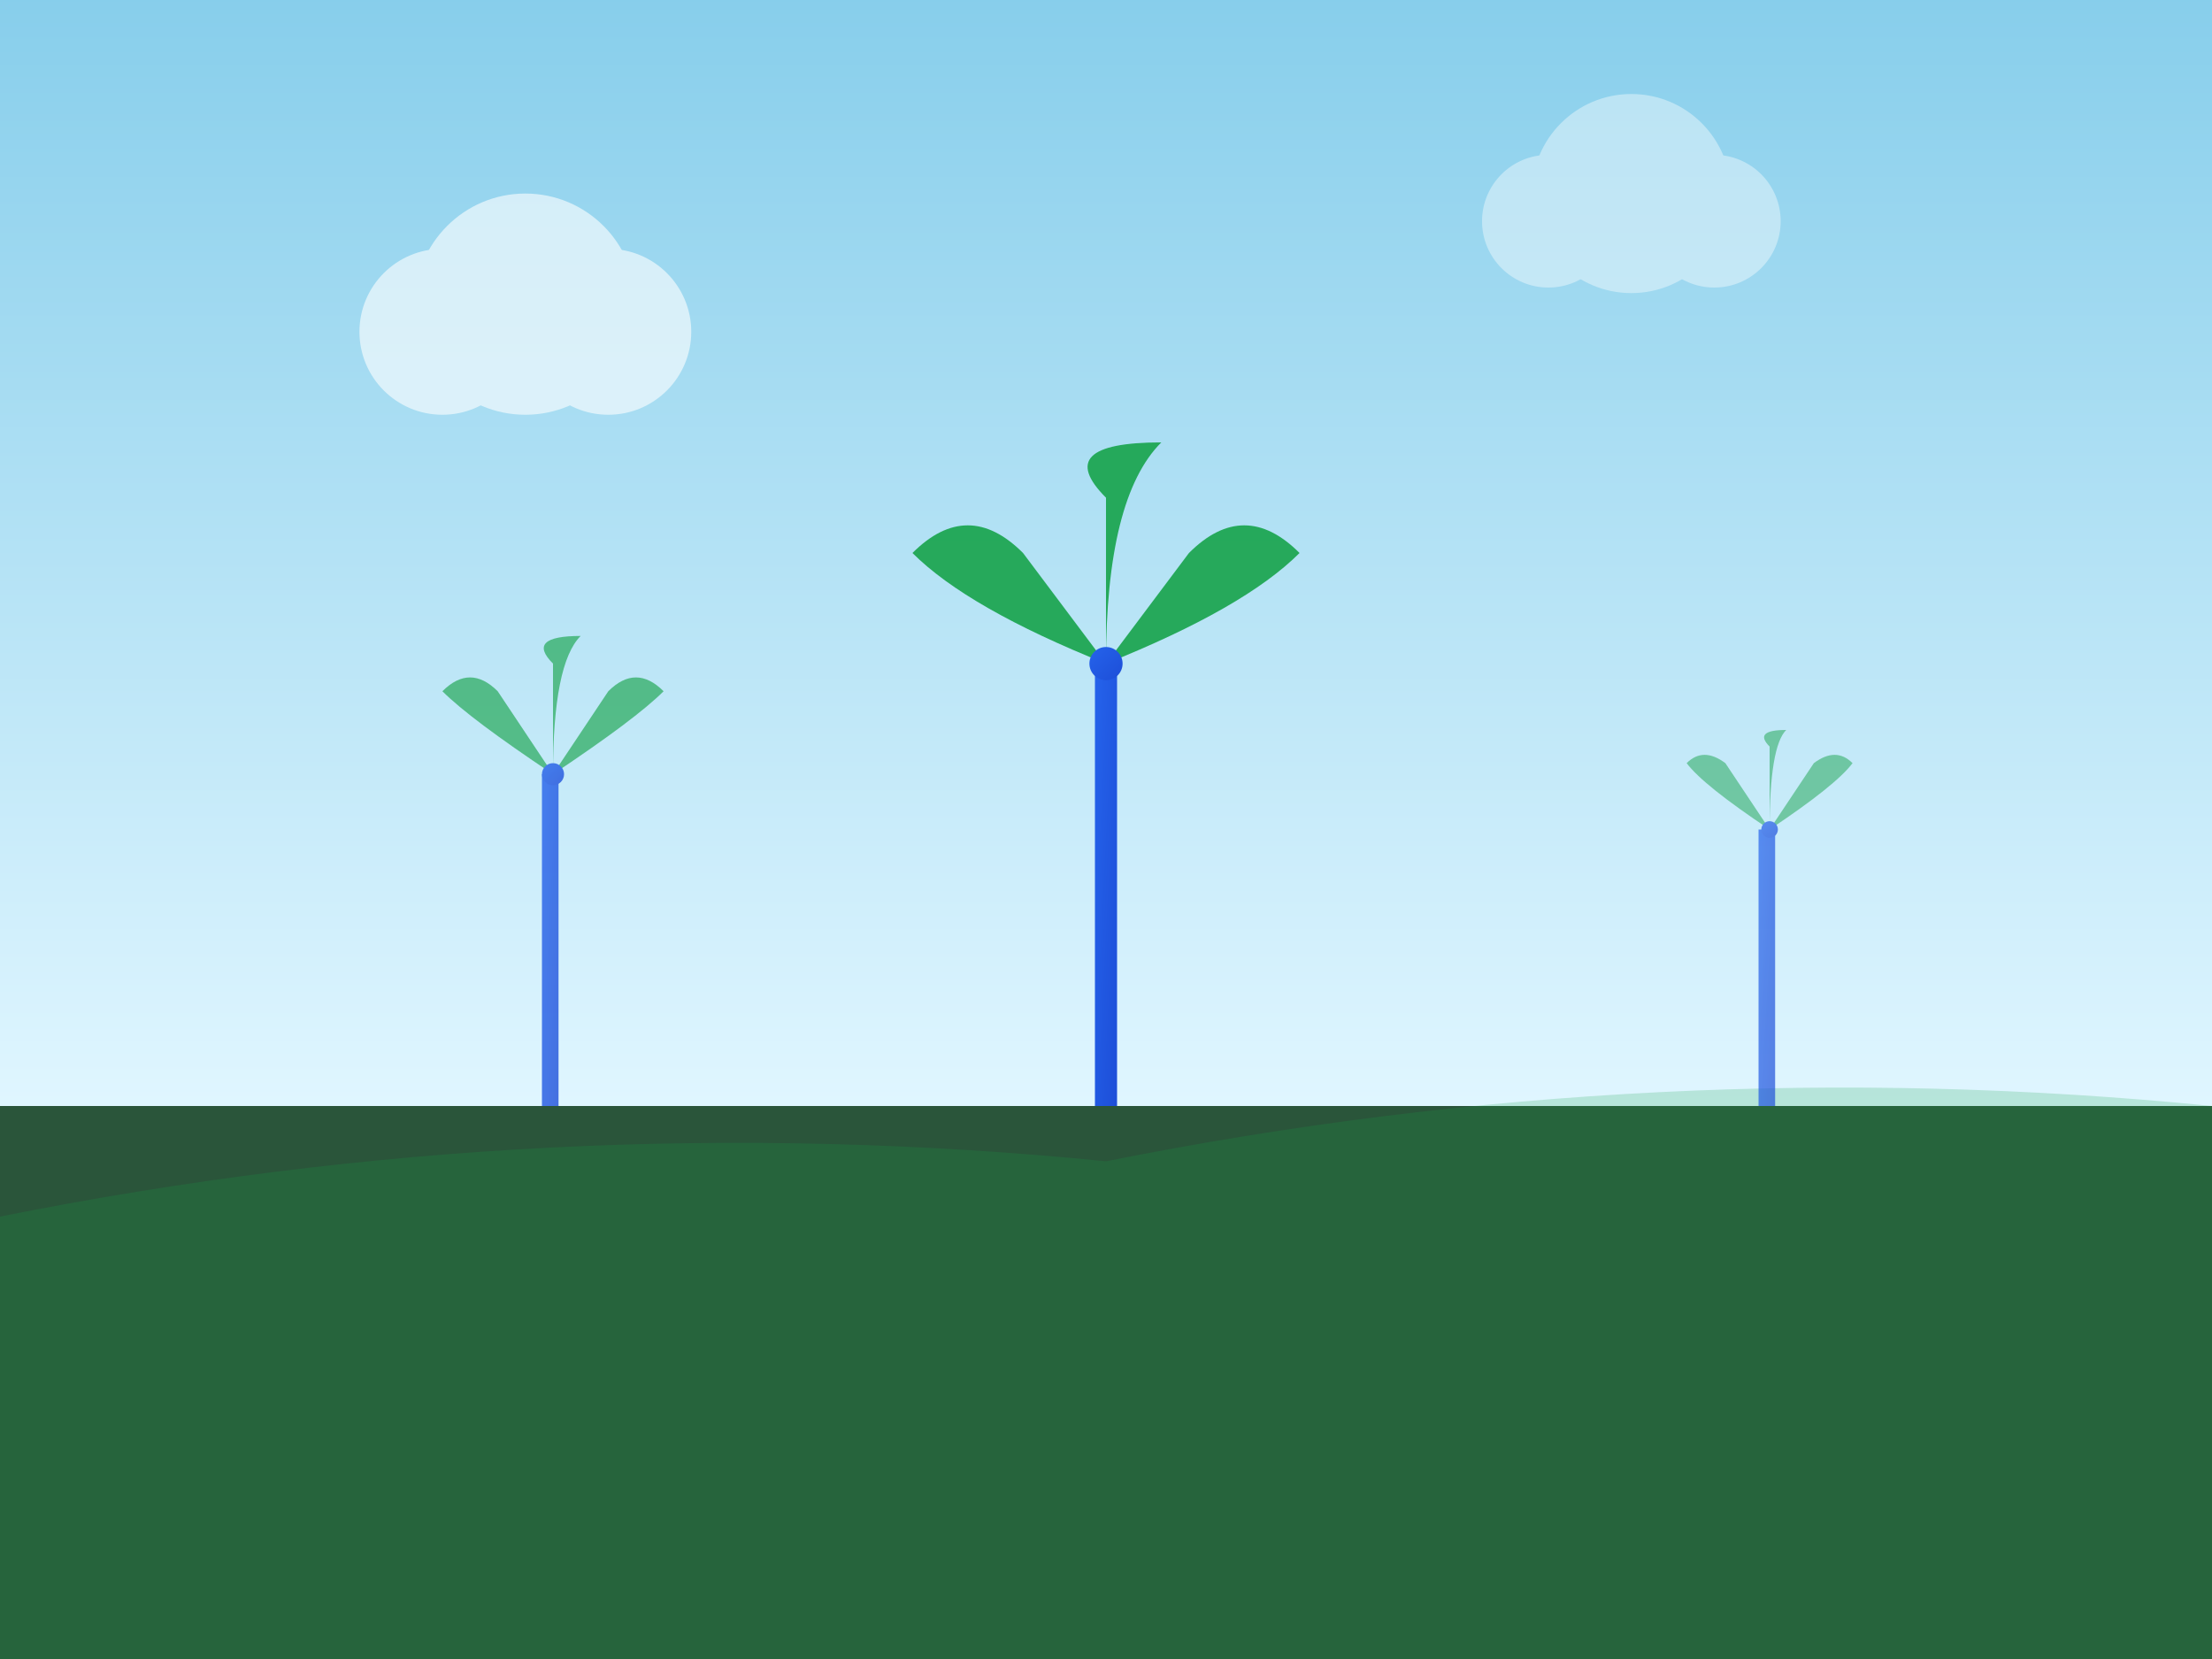 <svg width="400" height="300" viewBox="0 0 400 300" xmlns="http://www.w3.org/2000/svg">
  <rect x="0" y="0" width="400" height="300" fill="#333333" stroke="none"/>
  <defs>
    <linearGradient id="skyGradient" x1="0%" y1="0%" x2="0%" y2="100%">
      <stop offset="0%" stop-color="#87CEEB"/>
      <stop offset="100%" stop-color="#E0F6FF"/>
    </linearGradient>
    <linearGradient id="turbineGradient" x1="0%" y1="0%" x2="100%" y2="100%">
      <stop offset="0%" stop-color="#2563eb"/>
      <stop offset="100%" stop-color="#1d4ed8"/>
    </linearGradient>
  </defs>
  
  <!-- Sky background -->
  <rect width="400" height="200" fill="url(#skyGradient)"/>
  
  <!-- Ground -->
  <rect y="200" width="400" height="100" fill="#16a34a" opacity="0.3"/>
  
  <!-- Hills in background -->
  <path d="M0 220 Q100 200 200 210 Q300 190 400 200 L400 300 L0 300 Z" fill="#16a34a" opacity="0.2"/>
  
  <!-- Wind turbines -->
  <!-- Turbine 1 (main, center) -->
  <g>
    <rect x="198" y="120" width="4" height="80" fill="url(#turbineGradient)"/>
    <path d="M200 120 L185 100 Q175 90 165 100 Q175 110 200 120" fill="#16a34a" opacity="0.9">
      <animateTransform attributeName="transform" type="rotate" values="0 200 120;360 200 120" dur="3s" repeatCount="indefinite"/>
    </path>
    <path d="M200 120 L215 100 Q225 90 235 100 Q225 110 200 120" fill="#16a34a" opacity="0.9">
      <animateTransform attributeName="transform" type="rotate" values="0 200 120;360 200 120" dur="3s" repeatCount="indefinite"/>
    </path>
    <path d="M200 120 L200 90 Q190 80 210 80 Q200 90 200 120" fill="#16a34a" opacity="0.9">
      <animateTransform attributeName="transform" type="rotate" values="0 200 120;360 200 120" dur="3s" repeatCount="indefinite"/>
    </path>
    <circle cx="200" cy="120" r="3" fill="url(#turbineGradient)"/>
  </g>
  
  <!-- Turbine 2 (left, smaller) -->
  <g opacity="0.8">
    <rect x="98" y="140" width="3" height="60" fill="url(#turbineGradient)"/>
    <path d="M100 140 L90 125 Q85 120 80 125 Q85 130 100 140" fill="#16a34a" opacity="0.8">
      <animateTransform attributeName="transform" type="rotate" values="0 100 140;360 100 140" dur="4s" repeatCount="indefinite"/>
    </path>
    <path d="M100 140 L110 125 Q115 120 120 125 Q115 130 100 140" fill="#16a34a" opacity="0.8">
      <animateTransform attributeName="transform" type="rotate" values="0 100 140;360 100 140" dur="4s" repeatCount="indefinite"/>
    </path>
    <path d="M100 140 L100 120 Q95 115 105 115 Q100 120 100 140" fill="#16a34a" opacity="0.8">
      <animateTransform attributeName="transform" type="rotate" values="0 100 140;360 100 140" dur="4s" repeatCount="indefinite"/>
    </path>
    <circle cx="100" cy="140" r="2" fill="url(#turbineGradient)"/>
  </g>
  
  <!-- Turbine 3 (right, smaller) -->
  <g opacity="0.7">
    <rect x="318" y="150" width="3" height="50" fill="url(#turbineGradient)"/>
    <path d="M320 150 L312 138 Q308 135 305 138 Q308 142 320 150" fill="#16a34a" opacity="0.7">
      <animateTransform attributeName="transform" type="rotate" values="0 320 150;360 320 150" dur="5s" repeatCount="indefinite"/>
    </path>
    <path d="M320 150 L328 138 Q332 135 335 138 Q332 142 320 150" fill="#16a34a" opacity="0.7">
      <animateTransform attributeName="transform" type="rotate" values="0 320 150;360 320 150" dur="5s" repeatCount="indefinite"/>
    </path>
    <path d="M320 150 L320 135 Q317 132 323 132 Q320 135 320 150" fill="#16a34a" opacity="0.7">
      <animateTransform attributeName="transform" type="rotate" values="0 320 150;360 320 150" dur="5s" repeatCount="indefinite"/>
    </path>
    <circle cx="320" cy="150" r="1.5" fill="url(#turbineGradient)"/>
  </g>
  
  <!-- Clouds -->
  <g opacity="0.6">
    <circle cx="80" cy="60" r="15" fill="white"/>
    <circle cx="95" cy="55" r="20" fill="white"/>
    <circle cx="110" cy="60" r="15" fill="white"/>
  </g>
  
  <g opacity="0.4">
    <circle cx="280" cy="40" r="12" fill="white"/>
    <circle cx="295" cy="35" r="18" fill="white"/>
    <circle cx="310" cy="40" r="12" fill="white"/>
  </g>
</svg>